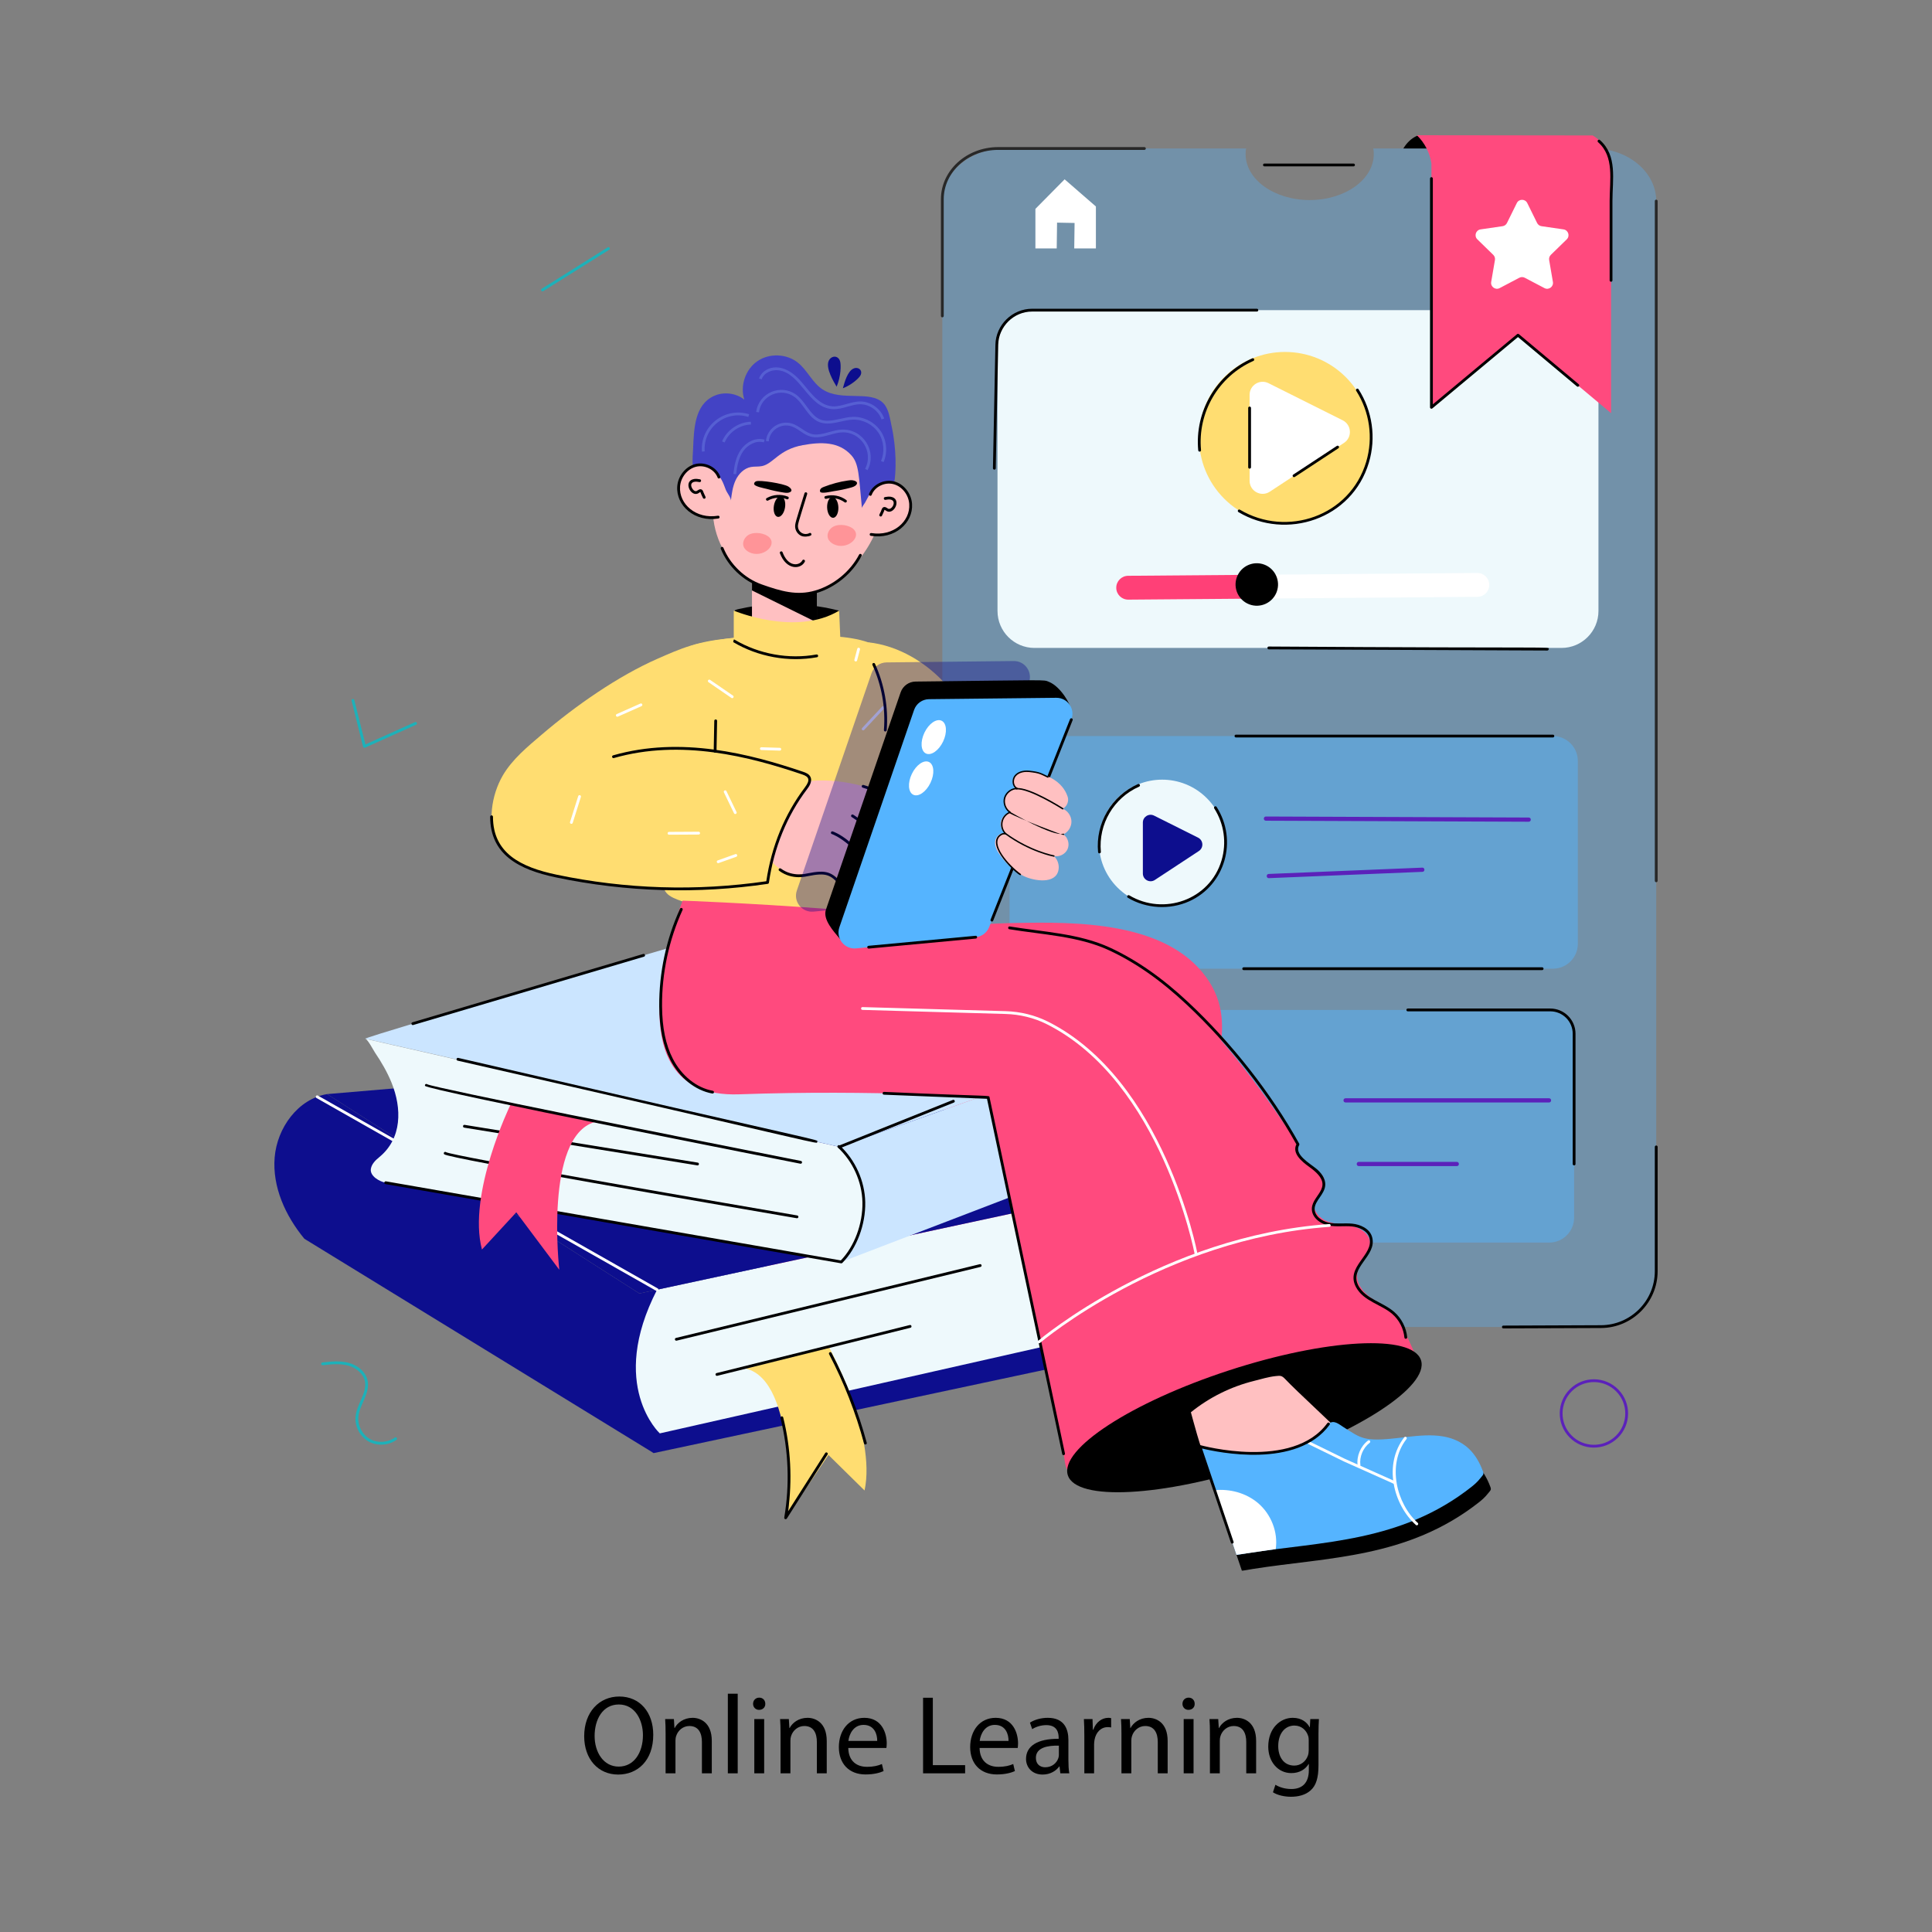 <?xml version="1.0" encoding="utf-8"?>
<!-- Generator: Adobe Illustrator 27.5.0, SVG Export Plug-In . SVG Version: 6.00 Build 0)  -->
<svg version="1.1" id="Layer_1" xmlns="http://www.w3.org/2000/svg" xmlns:xlink="http://www.w3.org/1999/xlink" x="0px" y="0px"
	 viewBox="0 0 5000 5000" style="enable-background:new 0 0 5000 5000;" xml:space="preserve">
<rect x="0" y="0" width="5000" height="5000" fill="#808080" stroke="none"/>
<g id="Online_Learning_1_">
	<g id="Online_Learning">
		<g>
			<g>
				<g>
					<path style="fill:#5B21BA;" d="M4061.615,3719.594c-34.045-35.057-33.229-90.972,1.828-125.018
						c35.023-34.042,90.97-33.238,125.018,1.821c34.042,35.053,33.234,90.971-1.824,125.018
						C4151.723,3755.326,4095.634,3754.616,4061.615,3719.594z M4068.495,3599.777c-32.164,31.248-32.937,82.584-1.672,114.758
						c31.169,32.097,82.649,32.855,114.761,1.679c32.166-31.25,32.933-82.584,1.669-114.758
						C4152.039,3569.305,4100.681,3568.533,4068.495,3599.777z"/>
				</g>
			</g>
			<g>
				<g>
					<path style="fill:#1DB1B9;" d="M953.497,3730.307c-22.118-12.655-35.803-39.204-33.274-64.563
						c3.245-32.478,30.183-61.21,24.066-91.12c-3.805-18.628-21.016-34.578-43.849-40.629c-21.246-5.64-44.625-3.047-65.255-0.751
						c-4.808,0.494-5.542-6.69-0.801-7.213c21.257-2.367,45.358-5.038,67.919,0.949c25.469,6.76,44.742,24.885,49.092,46.191
						c6.735,32.922-20.836,62.096-23.953,93.296c-2.253,22.603,9.941,46.269,29.66,57.549c19.712,11.287,46.29,9.8,64.635-3.599
						c3.867-2.837,8.163,3.032,4.28,5.853C1005.48,3741.272,975.641,3742.988,953.497,3730.307z"/>
				</g>
			</g>
			<g>
				<g>
					<path style="fill:#1DB1B9;" d="M939.666,1932.593l-29.767-119.059c-1.172-4.655,5.878-6.404,7.036-1.757l28.714,114.85
						l128.334-57.747c4.348-1.993,7.37,4.642,2.976,6.618l-132.288,59.526C942.622,1935.941,940.215,1934.807,939.666,1932.593z"/>
				</g>
			</g>
			<g>
				<g>
					<path style="fill:#1DB1B9;" d="M1402.08,747.256l170.589-107.034c4.019-2.55,7.944,3.572,3.855,6.15l-170.589,107.034
						C1401.877,755.951,1398.011,749.822,1402.08,747.256z"/>
				</g>
			</g>
			<g>
				<g>
					<path d="M3667.66,351.226c-15.679,7.038-27.132,18.681-35.912,33.168h95.323c-0.608-6.643-4.977-12.714-11.409-14.483
						c-2.374-0.653-4.856-0.767-7.294-1.113c-8.033-1.14-10.365-5.577-9.58-8.896"/>
				</g>
			</g>
			<g>
				<g>
					<path style="fill:#FFDD71;" d="M2246.863,1662.306c78.062,8.142,152.529,53.125,204.049,112.332
						c51.521,59.208,79.563,138.308,76.841,216.746c-2.085,60.085-21.309,118.088-40.349,175.115"/>
				</g>
			</g>
			<g style="opacity:0.69;">
				<g style="opacity:0.47;">
					<g>
						<path style="fill:#55B4FF;" d="M4286.301,520.379v2777.795c0,75.109-72.808,136.074-162.799,136.074H2601.239
							c-89.7,0-162.508-60.965-162.508-136.074V520.379c0-75.107,72.808-136.072,162.508-136.072h623.816
							c-1.164,4.633-1.456,9.509-1.456,14.387c0,65.842,74.263,119.003,165.71,119.003c91.737,0,166.002-53.161,166.002-119.003
							c0-4.878-0.292-9.753-1.458-14.387h569.648C4213.494,384.306,4286.301,445.271,4286.301,520.379z"/>
					</g>
				</g>
				<g>
					<g>
						<path d="M4286.302,2283.13c-2.005,0-3.628-1.623-3.628-3.628V520.377c0-4.803,7.255-4.798,7.255,0v1759.126
							C4289.929,2281.508,4288.307,2283.13,4286.302,2283.13z"/>
					</g>
				</g>
				<g>
					<g>
						<path d="M2435.102,817.63V515.601c0-74.398,66.452-134.923,148.135-134.923h378.479c4.803,0,4.798,7.256,0,7.256h-378.479
							c-77.679,0-140.879,57.273-140.879,127.668V817.63C2442.358,822.433,2435.102,822.428,2435.102,817.63z"/>
					</g>
				</g>
			</g>
			<g>
				<g>
					<polygon style="fill:#FFFFFF;" points="2679.63,642.866 2679.63,540.581 2755.232,464.09 2836.17,534.355 2836.17,642.866 
						2780.136,642.866 2781.026,577.048 2735.665,576.159 2734.775,642.866 					"/>
				</g>
			</g>
			<g>
				<g>
					<path style="fill:#0D0E8E;" d="M1654.777,3347.526l-808.2-516.007c-75.604,12.655-129.414,87.397-135.754,163.79
						s28.079,151.54,76.912,210.628l904.029,554.663L1654.777,3347.526z"/>
				</g>
			</g>
			<g>
				<g>
					<path style="fill:#0D0E8E;" d="M3029.519,3052.182l-1374.742,295.344c0,0-197.731,198.751,36.987,413.073l1373.349-292.623
						C3065.113,3467.977,2805.142,3289.148,3029.519,3052.182z"/>
				</g>
			</g>
			<g style="opacity:0.47;">
				<g>
					<path style="fill:#55B4FF;" d="M4018.873,2506.996H2677.282c-35.649,0-64.549-28.9-64.549-64.549v-472.995
						c0-35.649,28.9-64.549,64.549-64.549h1341.591c35.649,0,64.549,28.9,64.549,64.549v472.995
						C4083.422,2478.096,4054.523,2506.996,4018.873,2506.996z"/>
				</g>
			</g>
			<g style="opacity:0.47;">
				<g>
					<path style="fill:#55B4FF;" d="M4009.232,3215.784H2667.64c-35.649,0-64.549-28.899-64.549-64.549V2678.24
						c0-35.649,28.9-64.549,64.549-64.549h1341.591c35.649,0,64.549,28.9,64.549,64.549v472.995
						C4073.781,3186.884,4044.881,3215.784,4009.232,3215.784z"/>
				</g>
			</g>
			<g>
				<g>
					<path style="fill:#FF4A7E;" d="M2445.124,2766.838c0,0-513.354,482.137-513.362,482.144
						c8.136-7.642,229.122,148.32,245.266,158.771c31.186,20.188,64.221,48.945,99.116,61.755
						c107.926,39.619,213.194,55.98,326.217,32.776c105.426-21.645,226.965-81.714,292.232-169.9
						c39.488-53.355,68.578-120.294,98.859-179.239c31.88-62.057,61.649-125.221,88.38-189.672
						c30.346-73.167,57.375-148.74,72.205-226.739c14.519-76.359,14.912-142.608-32.72-208.061
						c-105.104-144.428-336.313-143.188-496.052-139.953c-139.02,2.816-280.632,20.478-415.464,55.32"/>
				</g>
			</g>
			<g>
				<g>
					<path style="fill:#EEF9FC;" d="M3000.214,3417.26l-1292.679,292.313c0,0-134.66-124.164-6.999-371.877l1328.983-285.514
						C3029.519,3052.182,2837.241,3206.379,3000.214,3417.26z"/>
				</g>
			</g>
			<g>
				<g>
					<polygon style="fill:#0D0E8E;" points="3029.519,3052.182 1997.584,2733.837 846.577,2831.519 1654.777,3347.526 					"/>
				</g>
			</g>
			<g>
				<g>
					<path style="fill:#CBE5FF;" d="M2172.502,2968.189l795.911-282.632l-1084.422-277.131c0,0-951.532,277.901-938.61,279.843
						C958.304,2690.211,2172.502,2968.189,2172.502,2968.189z"/>
				</g>
			</g>
			<g>
				<g>
					<path style="fill:#FFFFFF;" d="M1700.531,3341.324c-0.606,0-1.222-0.149-1.786-0.475l-879.676-499.206
						c-4.18-2.362-0.589-8.695,3.578-6.306l879.676,499.206c1.743,0.985,2.356,3.203,1.368,4.946
						C1703.022,3340.665,1701.796,3341.324,1700.531,3341.324z"/>
				</g>
			</g>
			<g>
				<g>
					<polygon style="fill:#CBE5FF;" points="2177.32,3265.866 3007.392,2947.481 2968.414,2685.556 2172.502,2968.189 					"/>
				</g>
			</g>
			<g>
				<g>
					<path style="fill:#EEF9FC;" d="M945.384,2688.269c6.33,1.444,21.487,30.507,25.065,35.789
						c16.634,24.556,31.686,50.378,42.867,77.905c26.96,66.373,27.554,144.293-31.931,192.85
						c-9.85,8.04-19.687,17.784-21.602,30.354c-2.853,18.724,22.678,32.951,38.422,35.688l1179.115,205.012
						c0,0,139.473-154.933-4.818-297.678C2172.502,2968.189,947.321,2688.711,945.384,2688.269z"/>
				</g>
			</g>
			<g>
				<g>
					<line style="fill:#FFFFFF;" x1="1201.934" y1="2914.737" x2="1805.207" y2="3012.404"/>
				</g>
				<g>
					<path d="M1804.625,3015.983l-603.272-97.667c-4.786-0.772-3.517-8.01,1.162-7.157l603.272,97.668
						C1810.524,3009.591,1809.353,3016.827,1804.625,3015.983z"/>
				</g>
			</g>
			<g>
				<g>
					<path style="fill:#FFFFFF;" d="M1152.169,2984.702c10.374,10.734,910.441,164.463,910.441,164.463"/>
				</g>
				<g>
					<path d="M2062.001,3152.742c-211.422-36.115-902.049-154.77-912.44-165.519c-3.127-3.246,1.319-8.13,4.839-5.385
						c20.205,10.196,602.925,111.506,908.819,163.747C2067.934,3146.396,2066.753,3153.561,2062.001,3152.742z"/>
				</g>
			</g>
			<g>
				<g>
					<path d="M2177.319,3269.498c-0.206,0-0.415-0.014-0.62-0.057L997.587,3064.427c-4.768-0.82-3.435-8.023,1.24-7.142
						l1177.242,204.688c35.144-36.172,57.042-95.088,55.905-150.724c-1.073-52.709-24.828-105.547-63.536-141.336
						c-3.52-3.257,1.388-8.593,4.925-5.328c40.129,37.1,64.751,91.878,65.867,146.522c1.19,58.194-22.104,119.951-59.342,157.321
						C2179.204,3269.122,2178.275,3269.498,2177.319,3269.498z"/>
				</g>
			</g>
			<g>
				<g>
					<path d="M1184.316,2744.911c-4.677-1.069-3.059-8.138,1.623-7.071c984.84,228.052,930.295,210.12,928.687,217.109
						C2113.039,2961.849,2167.907,2969.169,1184.316,2744.911z"/>
				</g>
			</g>
			<g>
				<g>
					<path d="M1068.347,2652.855c-1.566,0-3.011-1.02-3.479-2.6c-0.567-1.92,0.528-3.939,2.448-4.506l597.352-176.877
						c4.625-1.355,6.645,5.605,2.062,6.958l-597.352,176.877C1069.034,2652.805,1068.687,2652.855,1068.347,2652.855z"/>
				</g>
			</g>
			<g>
				<g>
					<line style="fill:#FFFFFF;" x1="1750.272" y1="3466.066" x2="2536.704" y2="3275.217"/>
				</g>
				<g>
					<path d="M1749.418,3462.537l786.43-190.85c4.794-1.029,6.279,5.943,1.708,7.057l-786.427,190.85
						C1746.305,3470.653,1744.872,3463.644,1749.418,3462.537z"/>
				</g>
			</g>
			<g>
				<g>
					<path style="fill:#FF4A7E;" d="M1321.019,2859.204c0,0-111.944,230.614-73.71,374.554l88.838-96.313l111.313,148.67
						c0,0-39.349-344.152,91.662-382.336L1321.019,2859.204z"/>
				</g>
			</g>
			<g>
				<g>
					<path style="fill:#FFDD71;" d="M2145.765,3486.827c0,0,122.948,224.94,91.707,370.559l-93.385-91.912l-104.005,153.87
						c0,0,22.688-345.651-110.014-377.465L2145.765,3486.827z"/>
				</g>
			</g>
			<g>
				<g>
					<path style="fill:#FFFFFF;" d="M1103.346,2808.903c2.925,8.324,968.701,199.183,968.701,199.183"/>
				</g>
				<g>
					<path d="M2071.34,3011.64c-9.452-1.86-967.534-190.471-971.417-201.535c-1.225-3.481,2.961-6.362,5.771-3.968
						c22.451,10.189,641.534,134.059,967.055,198.389C2077.49,3005.467,2076.006,3012.6,2071.34,3011.64z"/>
				</g>
			</g>
			<g>
				<g>
					<line style="fill:#FFFFFF;" x1="1855.41" y1="3557.021" x2="2355.339" y2="3432.7"/>
				</g>
				<g>
					<path d="M1854.536,3553.501l499.929-124.323c4.68-1.144,6.394,5.893,1.75,7.043l-499.929,124.323
						C1851.522,3561.692,1849.961,3554.635,1854.536,3553.501z"/>
				</g>
			</g>
			<g>
				<g>
					<path d="M2029.652,3927.413c14.401-84.843,11.043-173.851-9.714-257.39c-1.156-4.659,5.882-6.403,7.043-1.743
						c19.595,78.876,23.861,162.578,12.495,243.177l96.084-150.972c2.584-4.028,8.702-0.16,6.122,3.897l-105.391,165.59
						C2034.169,3933.292,2028.998,3931.307,2029.652,3927.413z"/>
				</g>
			</g>
			<g>
				<g>
					<path d="M2236.097,3735.664c-21.618-79.925-52.036-157.654-90.408-231.039c-2.233-4.262,4.206-7.597,6.427-3.359
						c38.62,73.846,69.229,152.07,90.982,232.499C2244.351,3738.389,2237.348,3740.3,2236.097,3735.664z"/>
				</g>
			</g>
			<g>
				<g>
					<path style="fill:#FFDD71;" d="M2387.549,2259.208c-8.922,62.789-28.968,75.886-83.429,80.647
						c-186.223,16.281-372.417,57.838-551.451-11.951c-13.531-5.275-28.192-12.396-33.27-26.002
						c-3.693-9.896-1.247-21.246,4.002-30.413c13.558-23.674,32.893-27.83,40.368-88.94c4.194-34.285,1.453-68.891,2.07-103.312
						c3.219-179.805-0.95-224.845-6.724-328.446c-2.095-37.577-21.991-69.763,51.867-85.611
						c91.114-19.551,184.925-26.095,277.942-21.565c61.237,2.982,125.264,1.261,181.844,28.374
						c60.639,29.058,71.338,68.705,88.449,131.971C2399.335,1952.297,2409.005,2108.209,2387.549,2259.208z"/>
				</g>
			</g>
			<g>
				<g>
					<path style="fill:#FF4A7E;" d="M1766.695,2330.881c0,0-206.013,513.771,145.797,501.207
						c351.81-12.565,644.79,8.045,644.79,8.045c27.406,129.429,168.153,794.128,195.252,922.111
						c6.603,31.184-1.679,58.055,62.046,66.708c41.391,5.62,81.274-13.344,119.188-27.626
						c83.704-31.532,649.327-244.61,737.703-277.902c-1.274,0.48-52.439-117.947-60.667-124.885
						c-19.338-16.305-43.496-25.794-63.99-40.619s-38.11-38.418-34.218-63.412c4.548-29.2,36.864-51.302,33.053-80.607
						c-2.801-21.537-24.65-35.561-45.761-40.659s-43.551-4.444-63.934-11.94c-20.383-7.497-39.066-27.513-34.387-48.721
						c4.272-19.366,26.236-32.499,26.499-52.33c0.417-31.5-41.964-37.635-58.69-56.72c-12.684-14.472-7.867-23.034-12.6-39.655
						c-5.808-20.393-21.235-38.146-33.071-55.521c-51.132-75.061-105.309-148.252-164.601-217.099
						c-91.948-106.766-209.873-230.04-354.301-258.676C2402.44,2352.801,1766.695,2330.881,1766.695,2330.881z"/>
				</g>
			</g>
			<g>
				<g>
					<path style="fill:#FFFFFF;" d="M2231.205,1884.114l51.859-55.565c3.287-3.5,8.578,1.445,5.307,4.946l-51.859,55.565
						C2233.228,1892.571,2227.933,1887.615,2231.205,1884.114z"/>
				</g>
			</g>
			<g>
				<g>
					<path style="fill:#FFFFFF;" d="M2018.149,1942.605c-17.967-0.56-49.641-1.547-47.757-1.488c-4.6-0.147-4.798-7.127,0.227-7.256
						l47.64,1.488C2022.979,1935.5,2022.871,1942.605,2018.149,1942.605z"/>
				</g>
			</g>
			<g>
				<g>
					<path style="fill:#FFFFFF;" d="M2211.159,1707.294l7.443-28.286c1.233-4.66,8.234-2.782,7.015,1.842l-7.443,28.286
						C2216.949,1713.792,2209.938,1711.925,2211.159,1707.294z"/>
				</g>
			</g>
			<g>
				<g>
					<path style="fill:#FFFFFF;" d="M2343.514,2089.347l-52.972-5.477c-4.82-0.497-3.967-7.775,0.744-7.213l52.972,5.477
						c1.995,0.205,3.444,1.984,3.238,3.982C2347.285,2088.142,2345.447,2089.568,2343.514,2089.347z"/>
				</g>
			</g>
			<g>
				<g>
					<path d="M2171.592,1580.274c0.199,9.347-19.21,18.69-26.323,21.937c-43.453,20.629-138.675,26.75-224.644-10.135
						c-4.415-1.877-21.625-6.545-19.809-11.08c1.424-3.658,14.125-5.38,17.072-5.99c20.124-4.829,47.23-8.214,48.976-8.214
						c59.915-7.19,113.504-4.215,170.389,5.85C2148.733,1574.881,2160.112,1577.628,2171.592,1580.274z"/>
				</g>
			</g>
			<g>
				<g>
					<path style="fill:#FFC0C1;" d="M2114.087,1524.127c0.003-3.278-0.029,48.013-0.071,105.695l-167.937-7.545
						c0.007-12.849-0.027,46.539,0.073-125.642C2176.699,1534.377,2096.636,1521.27,2114.087,1524.127z"/>
				</g>
			</g>
			<g>
				<g>
					<polygon points="2114.087,1532.686 2114.016,1610.889 1946.152,1528.044 1946.152,1496.635 2001.501,1505.702 					"/>
				</g>
			</g>
			<g>
				<g>
					<g>
						<path style="fill:#FFDD71;" d="M1898.955,1658.751l0.027-78.51c0,0,160.303,67.821,272.72,0.093l4.044,94.93
							C2175.746,1675.264,2028.286,1755.139,1898.955,1658.751z"/>
					</g>
				</g>
				<g>
					<g>
						<path d="M1897.492,1661.741c-4.134-2.462-0.407-8.695,3.706-6.235c62.775,37.334,139.986,51.314,211.851,38.297
							c4.864-0.732,5.909,6.313,1.29,7.142C2041.074,1714.195,1961.991,1700.104,1897.492,1661.741z"/>
					</g>
				</g>
			</g>
			<g>
				<g>
					
						<ellipse transform="matrix(0.951 -0.31 0.31 0.951 -978.06 1176.859)" cx="3218.671" cy="3669.812" rx="480.503" ry="128.83"/>
				</g>
			</g>
			<g>
				<g>
					<path d="M3827.922,3887.604c8.166-6.431,15.449-13.152,21.881-21.209c9.659-12.1,11.273-9.595,3.855-26.98
						c-9.21-21.585-21.781-41.417-40.491-56.118c-49.041-38.535-114.09-28.872-175.312-21.632
						c-91.324,10.8-98.083,1.261-144.221-27.604c-12.445-7.786-25.577-20.197-39.417-8.33
						c-16.857,14.454-19.755,32.498-64.049,53.604c-66.114,31.502-155.838,26.52-228.333,13.841
						c-5.103-0.893-41.715-4.687-43.099-8.762c0.248,0.73,96.202,283.29,95.171,280.369c0.292,0.826,26.205-3.985,28.722-4.382
						C3437.855,4029.614,3643.355,4032.946,3827.922,3887.604z"/>
				</g>
			</g>
			<g>
				<g>
					<path style="fill:#FFC0C1;" d="M3117.172,3764.242c116.848,31.382,277.629,43.616,327.191-81.389
						c-88.572-84.111-98.945-93.642-118.648-114.198c-8.555-8.925-11.991-8.689-24.536-7.33
						c-18.949,2.053-37.196,7.822-55.622,12.401c-59.536,14.793-115.868,42.587-163.544,81.23
						C3083.887,3661.476,3111.329,3766.183,3117.172,3764.242z"/>
				</g>
			</g>
			<g>
				<g>
					<path style="fill:#55B4FF;" d="M3808.976,3847.365c8.095-6.422,15.314-13.135,21.687-21.185
						c9.571-12.089,11.175-9.583,3.798-26.973c-9.158-21.591-21.65-41.433-40.226-56.151
						c-48.689-38.577-113.214-28.98-173.948-21.801c-90.773,10.73-97.464,1.066-143.109-27.742
						c-12.354-7.797-25.395-20.22-39.114-8.367c-16.701,14.429-19.567,32.475-63.491,53.535
						c-65.689,31.495-154.867,26.314-226.516,13.616c-5.064-0.897-41.39-4.728-42.767-8.803
						c0.247,0.731,95.719,283.351,94.694,280.428c0.29,0.826,25.994-3.959,28.491-4.354
						C3420.177,3989.284,3626.407,3992.192,3808.976,3847.365z"/>
				</g>
			</g>
			<g>
				<g>
					<path style="fill:#FFFFFF;" d="M3199.985,4023.919l101.555-14.892c6.547-43.882-12.073-90.755-46.262-119.507
						c-30.615-25.678-71.97-36.84-111.787-32.973L3199.985,4023.919z"/>
				</g>
			</g>
			<g>
				<g>
					<path style="fill:#FFFFFF;" d="M3664.249,3946.552c-58.548-52.83-84.584-156.548-30.021-226.745
						c2.942-3.803,8.67,0.669,5.729,4.45c-51.317,66.023-25.823,167.304,29.154,216.91
						C3672.663,3944.364,3667.836,3949.772,3664.249,3946.552z"/>
				</g>
			</g>
			<g>
				<g>
					<path style="fill:#FFFFFF;" d="M3609.212,3840.906c-5.295-2.2-6.063-2.158-7-3.125l-123.856-55.36l-92.651-45.298
						c-4.293-2.096-1.155-8.609,3.188-6.519l92.538,45.249l130.601,58.371C3616.294,3836.12,3613.633,3842.617,3609.212,3840.906z"
						/>
				</g>
			</g>
			<g>
				<g>
					<path style="fill:#FFFFFF;" d="M3513.458,3792.76c-3.096-24.297,7.443-49.635,26.854-64.571
						c3.812-2.916,8.223,2.824,4.421,5.753c-17.402,13.392-26.854,36.115-24.077,57.896
						C3521.259,3796.608,3514.066,3797.518,3513.458,3792.76z"/>
				</g>
			</g>
			<g>
				<g>
					<path d="M3634.582,3461.523c-2.204-23.234-13.541-45.369-31.102-60.745c-28.531-24.956-74.123-32.908-93.948-69.268
						c-29.052-53.254,47.001-83.216,34.478-128.107c-5.279-18.911-27.495-27.634-44.922-29.348
						c-20.198-2.003-41.053,1.594-61.634-2.622c-21.246-4.365-43.332-21.25-42.414-43.945c1.519-37.853,65.04-56.115-6.129-107.091
						c-20.923-14.999-45.399-35.827-33.876-58.853c-71.993-129.042-172.813-257.475-284.071-361.824
						c-67.171-62.998-133.056-109.011-201.414-140.67c-78.581-36.398-171.997-40.117-257.404-54.19
						c-4.836-0.797-3.434-8.072,1.176-7.156c85.431,14.067,179.498,17.81,259.275,54.757
						c69.077,31.991,135.586,78.43,203.334,141.973c112.285,105.313,213.998,235.049,286.409,365.318
						c0.62,1.119,0.609,2.473-0.032,3.578c-14.154,24.491,27.687,47.421,44.869,61.765c9.115,7.617,24.158,23.333,22.479,42.988
						c-1.987,23.276-26.533,38.997-27.368,59.703c-0.755,18.692,18.309,32.778,36.625,36.533c19.308,3.97,40.377,0.506,60.89,2.508
						c19.701,1.949,44.933,12.187,51.193,34.62c13.85,49.633-61.452,78.266-35.095,126.591
						c18.264,33.484,63.542,42.084,92.353,67.284c18.947,16.58,31.173,40.458,33.547,65.52
						C3642.263,3465.636,3635.03,3466.269,3634.582,3461.523z"/>
				</g>
			</g>
			<g>
				<g>
					<path d="M2748.986,3762.993l-194.669-919.345l-266.651-10.6c-4.99-0.212-4.302-7.713,0.29-7.256
						c282.178,12.391,271.748,8.264,272.876,13.59l195.253,922.108C2757.084,3766.22,2749.983,3767.708,2748.986,3762.993z"/>
				</g>
			</g>
			<g>
				<g>
					<path d="M1843.507,2830.072c-44.338-7.985-85.055-40.621-108.93-87.308c-18.755-36.682-28.073-82.094-28.477-138.813
						c-0.623-86.352,17.983-173.525,53.808-252.083c1.99-4.368,8.594-1.367,6.604,3.004
						c-35.389,77.615-53.769,163.719-53.156,249.022c0.397,55.572,9.452,99.914,27.683,135.568
						c22.847,44.682,61.634,75.886,103.75,83.468c1.973,0.354,3.284,2.239,2.93,4.216
						C1847.384,2829.01,1845.616,2830.418,1843.507,2830.072z"/>
				</g>
			</g>
			<g>
				<g>
					<path style="fill:#FFFFFF;" d="M2686.781,3469.941c3.174-2.714,322.167-271.639,753.153-302.107
						c4.725-0.389,5.345,6.898,0.51,7.241c-428.623,30.298-745.791,297.679-748.944,300.378
						C2687.878,3478.569,2683.123,3473.079,2686.781,3469.941z"/>
				</g>
			</g>
			<g>
				<g>
					<path style="fill:#FFFFFF;" d="M3091.856,3245.818c-0.829-4.457-86.323-446.929-383.386-595.535
						c-32.073-16.042-68.812-25.083-106.248-26.146l-370.203-10.522c-4.938-0.14-4.445-7.609,0.206-7.256l370.203,10.522
						c38.485,1.098,76.276,10.402,109.288,26.911c300.311,150.235,386.44,596.208,387.276,600.693
						C3099.863,3249.19,3092.75,3250.596,3091.856,3245.818z"/>
				</g>
			</g>
			<g>
				<g>
					<g>
						<path style="fill:#FFC0C1;" d="M2229.135,2033.511c97.322,25.936,172.324,117.286,177.979,149.781
							c1.86,10.688-0.97,22.799-9.513,29.485c-8.544,6.686-23.078,5.406-28.349-4.076c8.671,25.944-16.285,50.877-42.22,42.188
							c-1.901,13.686-12.623,25.727-25.998,29.197s-28.598-1.841-36.913-12.877c2.324,22.307-14.118,45.025-36.034,49.79
							c-39.761,8.645-40.086-27.855-63.052-47.591c-21.429-18.414-54.871-5.763-76.884-3.609
							c-32.171,3.149-66.488-8.939-87.974-33.176c-21.605-24.371-43.312-47.534-43.641-82.425
							c-0.26-27.579,10.196-53.319,26.811-75.002C2035.746,2006.819,2153.677,2013.401,2229.135,2033.511z"/>
					</g>
				</g>
				<g>
					<g>
						<path style="fill:#FFC0C1;" d="M2248.112,2038.53c20.129-3.675,40.258-7.35,60.386-11.025
							c13.548-2.474,29.333-4.349,39.441,5.005c7.79,7.21,9.387,19.683,5.128,29.406c-6.247,14.26-27.693,24.947-40.96,23.313"/>
					</g>
				</g>
				<g>
					<g>
						<path d="M2260.936,2268.945c-48.905-89.88-107.477-110.166-108.062-110.365c-4.597-1.527-2.215-8.437,2.267-6.887
							c2.501,0.815,61.765,21.15,112.164,113.78C2269.605,2269.699,2263.225,2273.153,2260.936,2268.945z"/>
					</g>
				</g>
				<g>
					<g>
						<path d="M2323.664,2252.237c-34.485-86.38-118.52-137.141-119.363-137.644c-4.124-2.444-0.426-8.701,3.706-6.235
							c0.868,0.51,86.979,52.476,122.396,141.187C2332.188,2254.016,2325.442,2256.683,2323.664,2252.237z"/>
					</g>
				</g>
				<g>
					<g>
						<path d="M2365.908,2210.106c-40.487-96.576-127.271-125.903-128.142-126.187c-4.518-1.478-2.373-8.355,2.253-6.901
							c0.903,0.298,90.826,30.681,132.578,130.282C2374.458,2211.736,2367.755,2214.521,2365.908,2210.106z"/>
					</g>
				</g>
				<g>
					<g>
						<path d="M2333.818,2094.591c-28.835-25.954-63.781-45.362-101.068-56.125c-4.672-1.359-2.512-8.355,2.012-6.972
							c38.333,11.068,74.267,31.021,103.91,57.698C2342.237,2092.417,2337.384,2097.793,2333.818,2094.591z"/>
					</g>
				</g>
			</g>
			<g>
				<g>
					<path style="fill:#FFDD71;" d="M1900.113,1651.41c-92.965,5.776-142.496,28.941-197.479,53.003
						c-103.595,45.336-213.854,122.661-299.578,195.9c-37.022,31.63-77.02,64.107-101.93,106.778
						c-28.971,49.629-41.816,125.256-11.829,176.293c30.932,52.645,93.789,71.93,150.085,83.75
						c179.454,37.679,365.578,43.366,546.998,16.711c12.438-87.563,45.687-172.69,99.078-243.199
						c6.443-8.508,13.467-19.589,8.422-28.994c-3.239-6.038-10.321-8.719-16.811-10.916c-58.326-19.75-116.901-39.99-177.754-50.493
						c-8.339-1.439-26.698-0.232-33.591-5.713c-8.86-7.046-9.31-27.603-10.852-38.033c-4.544-30.749-4.116-62.237,1.381-92.834"/>
				</g>
			</g>
			<g>
				<g>
					<path d="M1438.638,2270.681c-96.093-20.175-169.988-59.019-170.103-156.874c-0.004-2.005,1.619-3.635,3.624-3.635h0.004
						c2.002,0,3.624,1.623,3.628,3.621c0.103,94.161,71.771,130.354,164.336,149.789c179.201,37.624,361.888,43.378,543.052,17.069
						c13.225-90.057,47.562-173.752,99.389-242.192c15.918-21.032,10.47-28.484-6.66-34.287
						c-135.55-45.9-313.43-92.212-487.232-42.343c-1.924,0.567-3.932-0.56-4.485-2.487c-0.553-1.927,0.56-3.932,2.487-4.485
						c175.725-50.414,355.001-3.798,491.554,42.443c7.458,2.522,15.057,5.576,18.844,12.641c6.71,12.506-4.106,26.798-8.726,32.898
						c-51.597,68.142-85.615,151.659-98.376,241.519c-0.227,1.594-1.474,2.848-3.065,3.082
						C1806.538,2313.925,1622.099,2309.199,1438.638,2270.681z"/>
				</g>
			</g>
			<g>
				<g>
					<path d="M1850.678,1947.884c-0.021,0-0.046,0-0.071,0c-2.002-0.042-3.596-1.693-3.557-3.699l1.513-78.706
						c0.095-4.828,7.349-4.685,7.256,0.142l-1.513,78.706C1854.267,1946.304,1852.651,1947.884,1850.678,1947.884z"/>
				</g>
			</g>
			<g>
				<g>
					<path style="fill:#FFFFFF;" d="M1892.858,1806.229l-59.271-40.749c-3.967-2.724,0.17-8.68,4.11-5.98l59.271,40.749
						C1900.92,1802.963,1896.81,1808.953,1892.858,1806.229z"/>
				</g>
			</g>
			<g>
				<g>
					<path style="fill:#FFFFFF;" d="M1596.154,1847.992l61.156-27.173c4.355-1.975,7.35,4.674,2.948,6.632l-61.156,27.173
						C1594.711,1856.575,1591.772,1849.941,1596.154,1847.992z"/>
				</g>
			</g>
			<g>
				<g>
					<path style="fill:#FFFFFF;" d="M1475.264,2127.39l21.154-67.037c1.441-4.561,8.366-2.401,6.923,2.182l-21.154,67.037
						C1480.737,2134.149,1473.823,2131.964,1475.264,2127.39z"/>
				</g>
			</g>
			<g>
				<g>
					<path style="fill:#FFFFFF;" d="M1731.442,2160.203c-4.788,0-4.807-7.222-0.021-7.256c22.32-0.122,77.716-0.418,76.655-0.418
						c4.788,0,4.807,7.222,0.021,7.256l-76.634,0.418C1731.456,2160.203,1731.449,2160.203,1731.442,2160.203z"/>
				</g>
			</g>
			<g>
				<g>
					<path style="fill:#FFFFFF;" d="M1899.579,2104.652l-26.064-54.006c-2.087-4.327,4.45-7.48,6.533-3.16l26.064,54.02
						C1908.2,2105.818,1901.662,2108.984,1899.579,2104.652z"/>
				</g>
			</g>
			<g>
				<g>
					<path style="fill:#FFFFFF;" d="M1857.427,2226.758l45.645-16.268c4.473-1.648,6.986,5.209,2.437,6.83l-45.645,16.269
						C1855.398,2235.233,1852.873,2228.384,1857.427,2226.758z"/>
				</g>
			</g>
			<g>
				<g>
					<path d="M2222.408,2320.932c-21.227,0-34.869-14.592-48.274-29.526c-24.841-27.679-35.355-33.632-83.372-23.956
						c-1.677,0.007-39.349,11.789-74.154-13.774c-3.879-2.858,0.449-8.692,4.294-5.853c31.834,23.381,67.085,12.528,68.425,12.52
						c50.247-10.139,63.471-3.579,90.206,26.217c9.913,11.046,19.28,21.476,32.239,25.522c26.433,8.254,52.371-14.931,46.984-42.18
						c-0.672-3.415,3.403-5.715,5.977-3.408c8.301,7.419,19.765,9.644,35.021,6.831c10.203-1.878,18.816-10.274,20.948-20.421
						l0.003-0.007c0.53-2.538,3.463-3.711,5.601-2.246c4.259-0.17,18.869-3.77,21.267-4.804
						c7.684-4.025,14.136-10.437,18.065-18.004c2.059-3.939,1.848-19.772,13.491-15.978c6.516,2.172,17.35-1.803,21.809-11.67
						c3.745-8.283,3.065-18.996-1.867-29.384c-5.783-12.171-15.076-21.322-38.361-47.183c-3.202-3.575,2.171-8.431,5.392-4.861
						c21.876,24.3,33.158,35.536,39.523,48.926c14.624,30.807-5.633,57.536-29.466,50.846c-2,3.076-2.163,8.969-4.085,12.648
						c-4.605,8.871-12.148,16.382-21.242,21.143c-0.167,0.085-15.493,5.173-23.935,5.428c-3.766,11.415-13.955,20.52-25.831,22.709
						c-13.941,2.558-25.278,1.36-34.397-3.727C2266.644,2300.891,2247.698,2320.932,2222.408,2320.932z"/>
				</g>
			</g>
			<g>
				<g>
					<path d="M2287.577,1889.208c4.45-57.549-5.81-115.743-29.674-168.289c-1.988-4.384,4.631-7.356,6.604-3.004
						c24.371,53.666,34.851,113.086,30.305,171.846C2294.433,1894.607,2287.206,1893.953,2287.577,1889.208z"/>
				</g>
			</g>
			<g>
				<g>
					<path style="fill:#EEF9FC;" d="M4041.058,1676.859H2677.28c-52.879,0-95.746-42.867-95.746-95.746V898.409
						c0-52.879,42.867-95.747,95.746-95.747h1363.778c52.879,0,95.747,42.867,95.747,95.747v682.703
						C4136.805,1633.992,4093.937,1676.859,4041.058,1676.859z"/>
				</g>
			</g>
			<g style="opacity:0.38;">
				<g>
					<g>
						<path style="fill:#0A0989;" d="M2062.242,2304.616l193.325-562.365c5.692-16.556,21.185-27.74,38.691-27.93l329.322-3.563
							c29.412-0.318,49.76,29.285,38.924,56.631l-212.748,536.909c-5.736,14.477-19.114,24.509-34.618,25.961l-309.899,29.019
							C2075.309,2362.081,2052.469,2333.045,2062.242,2304.616z"/>
					</g>
				</g>
			</g>
			<g>
				<g>
					<path d="M2490.408,2379.816c-49.638,4.648-195.478,18.305-262.594,24.59c-13.238,1.24-39.205-0.208-42.292,17.48
						c-0.736,4.215-0.336,9.922-4.399,11.263c-3.126,1.032-6.117-1.74-8.213-4.278c-15.326-18.562-44.172-49.175-35.398-74.697
						l193.325-562.365c5.692-16.556,21.185-27.74,38.691-27.93c349.67-3.783,329.851-5.303,344.802,0.61
						c31.127,12.311,56.77,59.989,55.502,67.275c-0.592,3.403-4.587,5.231-8.03,4.95c-3.443-0.281-6.568-2.019-9.83-3.155
						c-24.839-8.651-32.892,30.565-39.129,46.304c-24.059,60.717-159.978,403.735-187.633,473.528
						C2518.969,2369.14,2505.201,2378.431,2490.408,2379.816z"/>
				</g>
			</g>
			<g>
				<g>
					<path style="fill:#55B4FF;" d="M2172.296,2399.753l193.325-562.365c5.692-16.556,21.185-27.74,38.691-27.93l329.322-3.563
						c29.412-0.318,49.76,29.285,38.925,56.631l-212.748,536.909c-5.736,14.477-19.114,24.509-34.618,25.961l-309.899,29.02
						C2185.363,2457.218,2162.523,2428.183,2172.296,2399.753z"/>
				</g>
			</g>
			<g>
				<g>
					
						<ellipse transform="matrix(0.432 -0.902 0.902 0.432 -349.734 3262.949)" style="fill:#FFFFFF;" cx="2416.979" cy="1909.277" rx="46.968" ry="26.729"/>
				</g>
			</g>
			<g>
				<g>
					
						<ellipse transform="matrix(0.432 -0.902 0.902 0.432 -464.602 3294.106)" style="fill:#FFFFFF;" cx="2384.291" cy="2016.098" rx="46.968" ry="26.729"/>
				</g>
			</g>
			<g>
				<g>
					<path d="M2171.151,2964.825l294.844-118.216c4.471-1.785,7.145,4.953,2.7,6.731l-294.844,118.216
						C2169.331,2973.365,2166.753,2966.585,2171.151,2964.825z"/>
				</g>
			</g>
			<g>
				<g>
					<path d="M3502.907,430.553h-230.55c-4.803,0-4.798-7.256,0-7.256h230.55C3507.711,423.297,3507.706,430.553,3502.907,430.553z"
						/>
				</g>
			</g>
			<g>
				<g>
					<path style="fill:#FF4A7E;" d="M3666.92,350c20.02,19.418,33.449,45.512,37.615,73.089v631.091l223.991-186.61l240.895,201.68
						V426.863c1.781-32.17-20.004-59.656-47.589-76.304L3666.92,350z"/>
				</g>
			</g>
			<g>
				<g>
					<path style="fill:#FFFFFF;" d="M3952.592,525.521l25.463,51.594c2.2,4.458,6.453,7.548,11.373,8.263l56.938,8.273
						c12.389,1.8,17.336,17.026,8.371,25.765l-41.2,40.161c-3.56,3.47-5.185,8.47-4.344,13.37l9.726,56.708
						c2.116,12.339-10.835,21.749-21.917,15.923l-50.927-26.774c-4.4-2.314-9.657-2.314-14.058,0l-50.927,26.774
						c-11.082,5.826-24.033-3.584-21.917-15.923l9.726-56.708c0.841-4.9-0.784-9.9-4.344-13.37l-41.2-40.161
						c-8.965-8.739-4.018-23.964,8.371-25.765l56.938-8.273c4.92-0.715,9.173-3.805,11.373-8.263l25.463-51.594
						C3931.042,514.295,3947.051,514.295,3952.592,525.521z"/>
				</g>
			</g>
			<g>
				<g>
					<path d="M3700.906,1054.182v-592.07c0-2.005,1.623-3.628,3.628-3.628c2.005,0,3.628,1.623,3.628,3.628v584.325l218.044-181.653
						c1.339-1.127,3.302-1.127,4.648,0l154.894,129.68c3.693,3.097-0.997,8.644-4.655,5.569L3928.52,872.295l-221.665,184.671
						C3704.541,1058.922,3700.906,1057.285,3700.906,1054.182z"/>
				</g>
			</g>
			<g>
				<g>
					<path d="M4165.723,725.546V519.689c0-53.296,12.783-114.181-29.919-151.723c-3.605-3.172,1.181-8.613,4.79-5.456
						c45.687,40.172,32.384,102.626,32.384,157.179v205.857C4172.979,730.349,4165.723,730.344,4165.723,725.546z"/>
				</g>
			</g>
			<g>
				<g>
					<circle style="fill:#FFDD71;" cx="3326.132" cy="1145.032" r="194.84"/>
				</g>
			</g>
			<g>
				<g>
					<path d="M3128.634,1173.524c-8.27-88.638,41.194-172.971,122.676-208.968c4.43-1.931,7.301,4.706,2.933,6.632
						c-78.566,34.707-126.381,116.064-118.382,201.655C3136.303,1177.637,3129.082,1178.27,3128.634,1173.524z"/>
				</g>
			</g>
			<g>
				<g>
					<path d="M3220.098,1313.818c-4.114-2.46-0.412-8.702,3.72-6.235c105.567,63.043,248.795,15.09,285.534-108.367
						c16.134-54.205,7.875-112.724-22.656-160.538c-2.584-4.063,3.543-7.942,6.115-3.911
						c31.665,49.599,40.232,110.294,23.496,166.525C3478.394,1328.664,3329.963,1379.391,3220.098,1313.818z"/>
				</g>
			</g>
			<g>
				<g>
					<g>
						
							<ellipse transform="matrix(0.707 -0.707 0.707 0.707 172.972 2683.714)" style="fill:#FFDD71;" cx="3326.015" cy="1133.061" rx="222.488" ry="222.488"/>
					</g>
				</g>
				<g>
					<g>
						<g>
							<path d="M3101.004,1165.553c-9.424-100.983,46.941-197.106,139.781-238.103c4.415-1.929,7.31,4.702,2.933,6.632
								c-89.935,39.727-144.639,132.857-135.487,230.791C3108.673,1169.666,3101.451,1170.298,3101.004,1165.553z"/>
						</g>
					</g>
					<g>
						<g>
							<path d="M3205.197,1325.353c-4.104-2.454-0.428-8.695,3.72-6.235c120.903,72.182,284.773,17.239,326.814-124.04
								c18.462-62.041,9.006-129.007-25.937-183.736c-2.59-4.072,3.547-7.931,6.115-3.911
								c36.08,56.507,45.837,125.655,26.776,189.716C3498.88,1344.344,3328.555,1398.976,3205.197,1325.353z"/>
						</g>
					</g>
					<g>
						<g>
							<path style="fill:#FFFFFF;" d="M3233.951,1021.859v222.392c0,26.882,29.877,42.992,52.337,28.22l192.025-126.299
								c21.741-14.3,19.826-46.78-3.445-58.425l-192.025-96.093C3260.384,980.415,3233.951,996.746,3233.951,1021.859z"/>
						</g>
					</g>
					<g>
						<g>
							<path d="M3230.322,1209.256V1055.84c0-4.803,7.256-4.798,7.256,0v153.417
								C3237.578,1214.06,3230.322,1214.055,3230.322,1209.256z"/>
						</g>
					</g>
					<g>
						<g>
							<path d="M3346.961,1228.217l112.777-74.172c4.037-2.618,7.982,3.426,3.989,6.065l-112.777,74.172
								C3346.935,1236.914,3342.957,1230.865,3346.961,1228.217z"/>
						</g>
					</g>
				</g>
			</g>
			<g>
				<g>
					<path d="M2569.717,1211.687l6.395-319.523c1.027-51.349,43.651-93.126,95.01-93.126h581.654c4.803,0,4.798,7.256,0,7.256
						h-581.654c-47.438,0-86.805,38.588-87.755,86.012l-6.395,319.523C2576.878,1216.667,2569.623,1216.505,2569.717,1211.687z"/>
				</g>
			</g>
			<g>
				<g>
					<path d="M4004.367,1683.557c-90.386-0.385-631.09-2.687-720.705-3.068c-4.79-0.017-4.779-7.256,0.014-7.256
						c0.004,0,0.011,0,0.014,0c762.521,4.953,724.329-0.457,724.304,6.71C4007.988,1681.942,4006.365,1683.557,4004.367,1683.557z"
						/>
				</g>
			</g>
			<g>
				<g>
					<path style="fill:#FFFFFF;" d="M3854.196,1513.533c0.135,16.764-13.274,30.941-30.656,31.08l-903.552,7.268
						c-17.048,0.137-31.015-13.536-31.152-30.583c-0.139-17.276,13.882-31.02,30.656-31.155l903.552-7.268
						C3840.092,1482.739,3854.059,1496.484,3854.196,1513.533z"/>
				</g>
			</g>
			<g>
				<g>
					<path style="fill:#FF4077;" d="M3247.179,1487.508l0.497,61.738l-327.688,2.636c-17.048,0.137-31.015-13.536-31.152-30.583
						c-0.139-17.276,13.882-31.02,30.656-31.155L3247.179,1487.508z"/>
				</g>
			</g>
			<g>
				<g>
					
						<ellipse transform="matrix(0.351 -0.936 0.936 0.351 695.817 4027.169)" cx="3253.297" cy="1511.589" rx="54.993" ry="54.993"/>
				</g>
			</g>
			<g>
				<g>
					<g>
						
							<ellipse transform="matrix(0.707 -0.707 0.707 0.707 -661.274 2765.96)" style="fill:#EEF9FC;" cx="3008.172" cy="2181.208" rx="163.565" ry="163.565"/>
					</g>
				</g>
				<g>
					<g>
						<path d="M2841.796,2205.182c-6.969-74.661,34.702-145.694,103.329-176.013c4.4-1.943,7.319,4.698,2.933,6.632
							c-65.731,29.041-105.73,97.105-99.035,168.7C2849.465,2209.295,2842.244,2209.928,2841.796,2205.182z"/>
					</g>
				</g>
				<g>
					<g>
						<path d="M2918.859,2323.398c-4.104-2.454-0.428-8.695,3.72-6.235c88.647,52.936,208.216,12.29,238.844-90.639
							c13.495-45.34,6.586-94.288-18.95-134.285c-2.588-4.069,3.55-7.944,6.115-3.911c55.253,86.552,22.189,202.198-70.742,244.154
							C3027.126,2355.371,2966.24,2351.674,2918.859,2323.398z"/>
					</g>
				</g>
				<g>
					<g>
						<path style="fill:#0D0E8E;" d="M2957.715,2128.712v131.901c0,15.944,17.72,25.499,31.041,16.737l113.891-74.908
							c12.895-8.481,11.759-27.745-2.043-34.652l-113.891-56.993C2973.393,2104.131,2957.715,2113.817,2957.715,2128.712z"/>
					</g>
				</g>
			</g>
			<g>
				<g>
					<path style="fill:#FFC0C1;" d="M1844.766,1318.921c0.09,70.245,36.468,139.471,94.269,179.389
						c57.587,39.77,147.522,55.652,208.644,16.922c62.385-39.531,109.837-100.314,130.06-171.706
						c18.507-65.335,13.652-129.321-31.031-180.453c-85.251-97.555-259.85-99.166-351.426-3.792
						C1851.979,1204.379,1844.686,1256.4,1844.766,1318.921z"/>
				</g>
			</g>
			<g>
				<g>
					<path d="M1969.333,1519.462c-46.467-16.431-85.321-53.475-103.935-99.106c-1.811-4.418,4.89-7.206,6.717-2.735
						c17.845,43.739,55.09,79.252,99.634,94.996c49.238,17.395,90.685,29.589,138.158,15.652
						c47.838-14.051,90.26-48.784,113.479-92.899c2.232-4.26,8.656-0.864,6.419,3.373c-24.112,45.822-68.17,81.895-117.851,96.484
						C2061.886,1549.939,2018.885,1536.972,1969.333,1519.462z"/>
				</g>
			</g>
			<g>
				<g>
					<path style="fill:#4343C5;" d="M1943.22,1208.633c-17.732,3.375-31.767,17.785-39.431,34.127s-9.99,34.598-12.219,52.511
						c0-7.754-10.248-20.075-13.216-27.7c-3.394-8.722-6.254-17.395-10.841-25.623c-8.833-15.843-21.785-29.643-39.333-35.54
						c-6.361-2.137-12.168-2.136-18.707-2.671c-6.316-0.517-10.552-1.615-16.212,2.823c-1.973-14.974-0.165-30.408,0.475-45.453
						c2.211-52.016,4.008-112.57,52.962-135.884c25.396-12.095,57.528-8.464,79.585,8.994c-11.571-35.777,2.95-78.342,33.974-99.587
						c31.024-21.245,75.96-19.396,105.134,4.326c24.265,19.731,37.13,51.574,63.271,68.743
						c49.394,32.442,123.364,1.121,157.294,35.719c14.324,14.606,17.37,40.692,21.596,59.993
						c12.691,57.974,11.696,115.964,6.874,144.626c0.218-1.296-18.514-0.372-20.121-0.121
						c-34.353,5.369-40.534,26.147-55.647,53.073c-1.825,3.251-7.981,10.601-7.981,14.221
						c-8.312-85.539-7.702-114.968-27.421-136.927c-32.193-35.85-78.684-34.745-125.727-26.211
						c-62.179,11.28-75.509,47.792-105.364,54.161C1962.682,1208.255,1952.743,1206.821,1943.22,1208.633z"/>
				</g>
			</g>
			<g>
				<g>
					<path style="fill:#FFC0C1;" d="M2252.491,1279.542c8.644-23.243,36.849-36.376,60.832-30.068
						c23.983,6.308,41.666,29.793,43.393,54.531c3.289,47.097-42.947,88.903-102.336,79.132"/>
				</g>
			</g>
			<g>
				<g>
					<path d="M2253.793,1386.714c-4.758-0.784-3.534-7.973,1.176-7.156c56.161,9.24,101.315-29.725,98.125-75.298
						c-1.669-23.949-18.784-45.518-40.692-51.278c-22.801-6.001-48.674,6.753-56.511,27.825c-1.677,4.506-8.471,1.968-6.802-2.522
						c9.08-24.424,38.935-39.247,65.156-32.317c24.828,6.526,44.21,30.829,46.092,57.783
						C2363.827,1353.758,2314.954,1396.778,2253.793,1386.714z"/>
				</g>
			</g>
			<g>
				<g>
					<path d="M2275.964,1331.539l4.152-8.814c0.91-1.975,2.117-7.316,4.907-9.303c5.441-3.905,11.44,2.241,13.611,3.167
						c9.565,4.099,23.679-20.91,5.442-23.815c-4.018-0.666-8.333,0.099-12.506,0.815c-4.764,0.78-5.937-6.346-1.233-7.156
						c4.538-0.772,9.672-1.63,14.894-0.829c29.081,4.695,9.917,46.01-9.463,37.646c-2.068-0.891-5.641-3.84-6.781-3.84
						c0,0,0,0-0.003,0c-0.461,3.098-5.893,13.904-6.458,15.22C2280.485,1338.966,2273.917,1335.887,2275.964,1331.539z"/>
				</g>
			</g>
			<g>
				<g>
					<path style="fill:#FFC0C1;" d="M1860.585,1234.71c-8.628-23.249-36.824-36.401-60.811-30.109
						c-23.987,6.292-41.686,29.764-43.43,54.501c-3.321,47.095,42.887,88.932,102.282,79.202"/>
				</g>
			</g>
			<g>
				<g>
					<path d="M1752.727,1258.848c1.899-26.953,21.299-51.243,46.127-57.754c26.227-6.901,56.072,7.922,65.13,32.353
						c1.669,4.491-5.132,7.039-6.802,2.522c-7.826-21.072-33.685-33.812-56.486-27.86c-21.916,5.746-39.045,27.301-40.735,51.25
						c-3.201,45.409,41.638,84.605,98.075,75.369c4.672-0.854,5.96,6.385,1.176,7.156
						C1797.946,1351.934,1749.209,1308.618,1752.727,1258.848z"/>
				</g>
			</g>
			<g>
				<g>
					<path d="M1819.186,1288.664c-4.294-9.308-3.907-7.929-5.134-11.358c-0.411-1.148-1.265-3.529-1.771-4.124
						c-0.445,0.452-4.967,3.509-6.324,4.096c-19.557,8.367-38.369-32.986-9.445-37.653c5.172-0.822,10.334,0.064,14.887,0.836
						c4.704,0.809,3.548,7.937-1.219,7.156c-4.202-0.716-8.538-1.46-12.52-0.822c-8.072,1.287-11.371,7.169-6.884,16.091
						c2.476,4.941,7.225,9.851,12.322,7.723c2.16-0.918,8.153-7.05,13.604-3.153c1.91,1.368,2.937,3.925,4.18,7.404
						c2.764,7.681,8.133,13.193,3.128,15.539C1822.166,1291.264,1820.026,1290.452,1819.186,1288.664z"/>
				</g>
			</g>
			<g>
				<g>
					<path style="fill:#0D0E8E;" d="M2144.182,935.15c5.366-14.588,24.285-17.376,29.882-0.469c2.92,8.82,2.52,39.284-8.909,66.074
						C2157.114,987.244,2137.23,954.051,2144.182,935.15z"/>
				</g>
			</g>
			<g>
				<g>
					<path style="fill:#0D0E8E;" d="M2209.052,953.72c12.135-5.301,24.76,4.645,17.731,17.924
						c-3.667,6.928-22.453,24.47-45.442,33.151C2185.77,988.778,2193.483,960.521,2209.052,953.72z"/>
				</g>
			</g>
			<g>
				<g>
					<path style="fill:#565FD3;" d="M2286.681,1195.978l-6.653-2.891c10.171-23.453,7.479-52.277-6.855-73.449
						c-14.338-21.164-40.133-34.393-65.666-33.6c-28.537,0.842-59.208,17.543-87.507,6.193
						c-29.218-11.724-39.739-47.014-63.288-64.535c-35.494-26.435-86.974-4.747-92.527,39.445l-7.199-0.907
						c6.226-49.484,63.957-74.196,104.055-44.363c10.82,8.049,18.901,19.223,26.713,30.036
						c27.389,37.87,40.074,42.505,86.699,32.076c10.728-2.395,21.816-4.875,32.841-5.201c27.942-0.879,56.189,13.625,71.887,36.788
						C2294.872,1138.741,2297.82,1170.307,2286.681,1195.978z"/>
				</g>
			</g>
			<g>
				<g>
					<path style="fill:#565FD3;" d="M2245.255,1216.817l-6.434-3.358c23.205-44.527-11.623-96.999-60.047-94.429
						c-26.421,1.116-53.325,18.37-80.623,10.947c-19.67-5.346-31.976-20.858-49.904-26.67c-27.177-8.827-56.159,9.948-58.754,38.815
						l-7.227-0.652c3.011-33.427,36.439-55.391,68.216-45.064c9.119,2.955,17.073,8.297,24.764,13.463
						c24.012,16.126,32.698,19.004,70.207,8.489c10.703-3.004,21.774-6.108,33.012-6.583
						C2233.65,1109.596,2270.685,1168.015,2245.255,1216.817z"/>
				</g>
			</g>
			<g>
				<g>
					<path style="fill:#565FD3;" d="M1816.547,1168.762c-4.894-66.208,58.998-116.702,122.276-96.675l-2.189,6.915
						c-58.394-18.498-117.364,28.127-112.852,89.222L1816.547,1168.762z"/>
				</g>
			</g>
			<g>
				<g>
					<path style="fill:#565FD3;" d="M1905.219,1227.254l-7.213-0.765c2.211-20.768,6.32-44.575,20.01-63.713
						c12.223-17.09,36.455-32.14,60.861-24.821l-2.09,6.944c-20.024-5.987-41.759,6.561-52.869,22.1
						C1911.206,1184.769,1907.334,1207.428,1905.219,1227.254z"/>
				</g>
			</g>
			<g>
				<g>
					<path style="fill:#565FD3;" d="M1875.357,1145.16l-6.696-2.792c12.208-29.306,42.899-50.237,74.632-50.91l0.156,7.256
						C1914.498,1099.324,1886.499,1118.427,1875.357,1145.16z"/>
				</g>
			</g>
			<g>
				<g>
					<path style="fill:#565FD3;" d="M2281.48,1085.479c-7.922-22.78-31.162-39.297-55.278-39.297
						c-3.035,0.426-6.22-1.364-33.026,6.264c-12.658,3.614-25.746,7.298-39.297,6.342c-63.385-4.671-80.491-92.817-139.001-100.494
						c-16.864-2.26-37.809,5.945-43.704,23.411l-6.873-2.324c9.099-26.955,55.053-48.847,103.396,1.842
						c24.409,25.569,47.531,67.442,86.713,70.324c22.387,1.771,47.418-12.591,71.709-12.619c0.025,0,0.053,0,0.082,0
						c27.109,0,53.227,18.564,62.13,44.171L2281.48,1085.479z"/>
				</g>
			</g>
			<g>
				<g>
					<g>
						<g>
							
								<ellipse transform="matrix(0.999 -0.041 0.041 0.999 -52.184 89.771)" cx="2155.653" cy="1313.141" rx="14.564" ry="26.887"/>
						</g>
					</g>
				</g>
				<g>
					<g>
						<path d="M2185.875,1299.888c-13.381-9.87-31.676-13.342-47.743-9.02c-4.672,1.19-6.487-5.765-1.878-7.015
							c18.423-4.917,38.584-1.12,53.928,10.196C2194.087,1296.932,2189.665,1302.705,2185.875,1299.888z"/>
					</g>
				</g>
				<g>
					<g>
						
							<ellipse transform="matrix(0.158 -0.988 0.988 0.158 402.355 3095.89)" cx="2016.275" cy="1312.047" rx="26.887" ry="14.564"/>
					</g>
				</g>
				<g>
					<g>
						<path d="M1984.219,1289.04c16.573-9.431,37.047-10.848,54.75-3.805c4.427,1.771,1.822,8.483-2.685,6.745
							c-15.439-6.171-34.021-4.875-48.472,3.366C1983.616,1297.706,1980.06,1291.412,1984.219,1289.04z"/>
					</g>
				</g>
				<g>
					<g>
						<path d="M2028.298,1274.722c-14.987-2.289-29.835-5.482-44.439-9.553c-5.703-1.59-32.584-6.141-32.279-13.123
							c0.13-2.973,2.597-5.436,5.385-6.477c9.704-3.623,69.587,5.658,82.955,13.393c5.179,2.997,12.851,10.327,5.018,14.572
							C2039.957,1276.232,2033.898,1275.577,2028.298,1274.722z"/>
					</g>
				</g>
				<g>
					<g>
						<path d="M2201.728,1262.004c-14.63,3.975-29.5,7.067-44.502,9.258c-5.858,0.855-32.281,7.577-34.828,1.07
							c-1.085-2.771,0.174-6.022,2.302-8.102s4.97-3.234,7.748-4.301c20.109-7.727,40.411-13.302,61.697-16.344
							c3.921-0.56,7.892-1.122,11.83-0.696c5.949,0.643,15.932,4.239,10.489,11.293
							C2213,1258.665,2207.194,1260.518,2201.728,1262.004z"/>
					</g>
				</g>
				<g>
					<g>
						<path style="fill:#FF9498;" d="M1990.645,1390.418c-10.412-10.207-36.999-15.755-53.527-6.106
							c-10.15,5.926-16.718,18.829-12.74,29.888c2.419,6.725,8.208,11.791,14.61,14.967
							C1972.562,1445.824,2012.724,1412.062,1990.645,1390.418z"/>
					</g>
				</g>
				<g>
					<g>
						<path style="fill:#FF9498;" d="M2209.122,1369.624c-10.412-10.207-36.999-15.755-53.527-6.106
							c-10.15,5.926-16.718,18.828-12.74,29.888c2.419,6.724,8.208,11.791,14.61,14.967
							C2191.038,1425.031,2231.2,1391.267,2209.122,1369.624z"/>
					</g>
				</g>
				<g>
					<g>
						<path d="M2073.044,1386.58c-7.801-3.84-13.494-11.557-14.858-20.144c-1.65-10.413,0.506-13.827,23.818-89.845
							c1.403-4.565,8.352-2.479,6.937,2.126c-23.575,76.882-24.897,78.322-23.592,86.586c2.156,13.53,17.125,20.945,29.232,14.363
							c4.192-2.311,7.704,4.063,3.479,6.363C2094.063,1388.209,2080.934,1390.446,2073.044,1386.58z"/>
					</g>
				</g>
				<g>
					<g>
						<path d="M2018.471,1431.814c-1.68-4.497,5.114-7.038,6.795-2.537c5.755,15.427,16.281,30.472,32.792,31.014
							c7.738,0.234,15.216-3.819,18.337-9.898c2.175-4.248,8.654-0.979,6.455,3.316
							C2072.375,1474.106,2034.998,1476.158,2018.471,1431.814z"/>
					</g>
				</g>
			</g>
			<g>
				<g>
					<path style="fill:#5B21BA;" d="M3956.263,2126.639c-82.207-0.317-594.483-2.292-680.083-2.622
						c-7.19-0.034-7.162-10.883,0.021-10.883c82.207,0.317,594.483,2.292,680.083,2.622
						C3963.474,2115.789,3963.446,2126.639,3956.263,2126.639z"/>
				</g>
			</g>
			<g>
				<g>
					<path style="fill:#5B21BA;" d="M3283.453,2261.774l397.305-16.318c6.8-0.746,7.977,10.567,0.447,10.869l-397.305,16.318
						C3277.023,2273.299,3276.014,2262.073,3283.453,2261.774z"/>
				</g>
			</g>
			<g>
				<g>
					<path style="fill:#5B21BA;" d="M4008.863,2853.192h-526.532c-7.198,0-7.202-10.884,0-10.884h526.532
						C4016.061,2842.309,4016.065,2853.192,4008.863,2853.192z"/>
				</g>
			</g>
			<g>
				<g>
					<path style="fill:#5B21BA;" d="M3770.196,3017.847h-253.642c-7.198,0-7.202-10.884,0-10.884h253.642
						C3777.394,3006.963,3777.398,3017.847,3770.196,3017.847z"/>
				</g>
			</g>
			<g>
				<g>
					<path d="M4018.885,1908.531h-820.267c-4.803,0-4.798-7.256,0-7.256h820.267
						C4023.689,1901.275,4023.683,1908.531,4018.885,1908.531z"/>
				</g>
			</g>
			<g>
				<g>
					<path d="M2563.61,2379.997l205.577-518.812c1.781-4.484,8.506-1.774,6.745,2.678l-205.577,518.812
						C2568.592,2387.132,2561.841,2384.469,2563.61,2379.997z"/>
				</g>
			</g>
			<g>
				<g>
					<path d="M2247.774,2447.728l277.081-25.947c4.929-0.281,5.332,6.781,0.673,7.227l-277.081,25.947
						C2243.515,2455.263,2243.113,2448.174,2247.774,2447.728z"/>
				</g>
			</g>
			<g>
				<g>
					<path d="M4070.153,3012.405v-337.103c0-31.97-26.011-57.981-57.985-57.981h-368.793c-4.803,0-4.798-7.256,0-7.256h368.793
						c35.973,0,65.24,29.263,65.24,65.237v337.103C4077.408,3017.208,4070.153,3017.203,4070.153,3012.405z"/>
				</g>
			</g>
			<g>
				<g>
					<path d="M3890.725,3437.879c-4.79,0-4.806-7.239-0.014-7.256l252.689-0.992c76.797-0.305,139.274-63.026,139.274-139.819
						v-321.621c0-4.803,7.255-4.798,7.255,0v321.621c0,80.775-65.718,146.756-146.501,147.075l-252.689,0.992
						C3890.736,3437.879,3890.729,3437.879,3890.725,3437.879z"/>
				</g>
			</g>
			<g>
				<g>
					<path d="M3991.053,2510.627H3218.67c-4.803,0-4.798-7.256,0-7.256h772.383
						C3995.856,2503.371,3995.851,2510.627,3991.053,2510.627z"/>
				</g>
			</g>
			<g>
				<g>
					<path d="M3185.527,3992.431l-83.673-247.775c-0.944-2.787,1.652-5.444,4.421-4.655c2.384,0.673,239.308,65.761,328.859-56.996
						c2.813-3.863,8.699,0.386,5.86,4.28c-83.929,115.041-290.629,71.061-330.127,61.389l81.534,241.433
						C3193.95,3994.695,3187.06,3996.965,3185.527,3992.431z"/>
				</g>
			</g>
			<g>
				<g>
					<g>
						<path style="fill:#FFC0C1;" d="M2622.159,2014.718c-2.724,8.595-0.29,22.852,7.865,26.699
							c-13.594,1.488-25.76,11.948-29.269,25.166s1.865,28.334,12.931,36.37c-11.436,2.372-21.052,11.918-23.507,23.336
							s2.387,24.073,11.837,30.936c-12.446-4.496-25.798,8.202-26.804,21.396c-1.007,13.195,6.365,25.49,14.25,36.117
							c16.25,21.902,36.405,41.583,61.121,53.11c25.371,11.833,81.84,21.647,88.828-16.632c2.36-12.928-2.305-26.922-11.95-35.848
							c13.985,3.164,29.666-4.748,35.43-17.877c5.764-13.129,0.978-30.027-10.816-38.183c12.644-5.928,21.168-19.719,20.818-33.679
							c-0.351-13.96-9.557-27.305-22.483-32.591c10.8-5.54,16.514-19.396,12.758-30.939c-13.139-40.381-55.32-60.593-98.534-64.797
							C2648.969,1995.781,2627.852,1996.752,2622.159,2014.718z"/>
					</g>
				</g>
				<g>
					<g>
						<path d="M2727.141,2217.157c-0.616-0.114-62.293-11.585-126.197-58.47c-1.947-1.417,0.238-4.351,2.147-2.919
							c63.235,46.389,124.083,57.712,124.688,57.818C2730.172,2214.014,2729.458,2217.62,2727.141,2217.157z"/>
					</g>
				</g>
				<g>
					<g>
						<path d="M2612.769,2104.518c-2.077-1.226-0.224-4.345,1.835-3.132c1.109,0.652,111.034,64.932,136.897,56.203
							c2.276-0.762,3.425,2.679,1.148,3.444C2750.792,2161.648,2635.507,2117.839,2612.769,2104.518z"/>
					</g>
				</g>
				<g>
					<g>
						<path d="M2749.436,2094.569c-0.868-0.553-86.996-55.133-119.197-51.356c-2.553,0.09-2.678-3.328-0.432-3.6
							c33.43-4.223,117.996,49.606,121.578,51.895C2753.411,2092.797,2751.461,2095.856,2749.436,2094.569z"/>
					</g>
				</g>
				<g>
					<g>
						<path d="M2640.626,2264.984c-7.026,0-93.19-77.924-52.022-105.922c3.064-2.076,6.398-3.231,9.707-3.401
							c-14.06-18.101-7.883-43.817,12.152-53.872c-10.848-8.744-15.967-24.403-11.982-37.794c3.78-12.69,15.524-22.61,28.544-24.792
							c-8.756-7.948-8.55-23.953-0.648-33.068c7.875-9.077,21.512-13.328,37.419-11.677c28.644,2.992,31.222,6.688,48.976,14.802
							c2.183,1.002,0.668,4.305-1.509,3.302c-17.558-8.065-19.823-11.597-47.842-14.49c-6.958-0.751-24.229-1.169-34.301,10.444
							c-7.75,8.93-6.713,25.641,4.032,30.397c1.789,0.793,1.217,3.472-0.733,3.472c-0.041,0-0.033,0-0.074,0
							c-13.48,0-26.536,9.722-30.383,22.645c-3.854,12.945,1.779,28.257,13.101,35.619c1.238,0.815,1.044,2.68-0.337,3.217
							c-21.697,8.353-27.367,36.645-10.71,52.738c1.294,1.256,0.169,3.48-1.711,3.061c-4.864-1.233-9.031,0.617-11.663,2.402
							c-30.632,20.8,20.541,77.837,51.041,99.63C2643.111,2262.716,2642.391,2264.984,2640.626,2264.984z"/>
					</g>
				</g>
			</g>
		</g>
	</g>
	<g>
		<path d="M1690.619,4489.533c0,67.32-40.912,103.01-90.823,103.01c-51.654,0-87.925-40.041-87.925-99.24
			c0-62.098,38.595-102.719,90.823-102.719C1656.091,4390.583,1690.619,4431.496,1690.619,4489.533z M1538.861,4492.722
			c0,41.791,22.631,79.224,62.388,79.224c40.04,0,62.679-36.852,62.679-81.25c0-38.886-20.314-79.507-62.388-79.507
			C1559.749,4411.188,1538.861,4449.776,1538.861,4492.722z"/>
		<path d="M1722.568,4486.918c0-14.504-0.291-26.401-1.155-38.014h22.631l1.452,23.219h0.581
			c6.958-13.349,23.212-26.408,46.425-26.408c19.443,0,49.62,11.606,49.62,59.773v83.865h-25.536v-80.959
			c0-22.638-8.411-41.493-32.502-41.493c-16.828,0-29.887,11.897-34.237,26.11c-1.162,3.196-1.743,7.546-1.743,11.896v84.446
			h-25.536V4486.918z"/>
		<path d="M1883.644,4383.328h25.536v206.027h-25.536V4383.328z"/>
		<path d="M1980.575,4409.445c0.291,8.701-6.094,15.666-16.254,15.666c-8.992,0-15.376-6.965-15.376-15.666
			c0-8.999,6.675-15.964,15.957-15.964C1974.481,4393.481,1980.575,4400.446,1980.575,4409.445z M1952.133,4589.354v-140.45h25.536
			v140.45H1952.133z"/>
		<path d="M2020.048,4486.918c0-14.504-0.29-26.401-1.162-38.014h22.631l1.453,23.219h0.581
			c6.965-13.349,23.212-26.408,46.432-26.408c19.436,0,49.62,11.606,49.62,59.773v83.865h-25.536v-80.959
			c0-22.638-8.418-41.493-32.502-41.493c-16.828,0-29.887,11.897-34.244,26.11c-1.155,3.196-1.736,7.546-1.736,11.896v84.446
			h-25.536V4486.918z"/>
		<path d="M2195.338,4523.771c0.581,34.535,22.631,48.749,48.168,48.749c18.281,0,29.313-3.188,38.886-7.249l4.35,18.281
			c-8.991,4.06-24.374,8.701-46.715,8.701c-43.236,0-69.063-28.435-69.063-70.799s24.955-75.737,65.867-75.737
			c45.851,0,58.038,40.331,58.038,66.158c0,5.222-0.581,9.289-0.872,11.896H2195.338z M2270.204,4505.49
			c0.291-16.247-6.675-41.493-35.4-41.493c-25.827,0-37.142,23.793-39.176,41.493H2270.204z"/>
		<path d="M2388.916,4393.772h25.246v174.397h83.567v21.186h-108.813V4393.772z"/>
		<path d="M2535.183,4523.771c0.581,34.535,22.631,48.749,48.168,48.749c18.281,0,29.313-3.188,38.885-7.249l4.351,18.281
			c-8.992,4.06-24.374,8.701-46.715,8.701c-43.236,0-69.063-28.435-69.063-70.799s24.955-75.737,65.867-75.737
			c45.851,0,58.038,40.331,58.038,66.158c0,5.222-0.581,9.289-0.872,11.896H2535.183z M2610.049,4505.49
			c0.29-16.247-6.675-41.493-35.4-41.493c-25.827,0-37.143,23.793-39.176,41.493H2610.049z"/>
		<path d="M2744.129,4589.354l-2.027-17.7h-0.872c-7.836,11.025-22.929,20.888-42.946,20.888c-28.441,0-42.946-20.023-42.946-40.331
			c0-33.954,30.177-52.525,84.439-52.234v-2.898c0-11.606-3.196-32.501-31.92-32.501c-13.059,0-26.698,4.06-36.562,10.444
			l-5.803-16.828c11.606-7.546,28.434-12.478,46.141-12.478c42.946,0,53.39,29.306,53.39,57.457v52.518
			c0,12.188,0.581,24.084,2.324,33.664H2744.129z M2740.36,4517.677c-27.86-0.581-59.49,4.357-59.49,31.63
			c0,16.544,11.032,24.375,24.091,24.375c18.281,0,29.887-11.606,33.947-23.503c0.872-2.607,1.453-5.513,1.453-8.127V4517.677z"/>
		<path d="M2806.249,4492.722c0-16.538-0.291-30.758-1.155-43.817h22.341l0.872,27.57h1.162
			c6.384-18.862,21.76-30.758,38.878-30.758c2.905,0,4.939,0.291,7.256,0.871v24.084c-2.608-0.581-5.222-0.872-8.701-0.872
			c-17.997,0-30.758,13.64-34.244,32.792c-0.581,3.479-1.162,7.546-1.162,11.897v74.866h-25.246V4492.722z"/>
		<path d="M2902.314,4486.918c0-14.504-0.291-26.401-1.162-38.014h22.631l1.453,23.219h0.581
			c6.965-13.349,23.212-26.408,46.432-26.408c19.436,0,49.62,11.606,49.62,59.773v83.865h-25.536v-80.959
			c0-22.638-8.418-41.493-32.502-41.493c-16.828,0-29.887,11.897-34.244,26.11c-1.155,3.196-1.736,7.546-1.736,11.896v84.446
			h-25.536V4486.918z"/>
		<path d="M3091.825,4409.445c0.291,8.701-6.094,15.666-16.254,15.666c-8.992,0-15.376-6.965-15.376-15.666
			c0-8.999,6.675-15.964,15.957-15.964C3085.731,4393.481,3091.825,4400.446,3091.825,4409.445z M3063.384,4589.354v-140.45h25.536
			v140.45H3063.384z"/>
		<path d="M3131.299,4486.918c0-14.504-0.29-26.401-1.162-38.014h22.631l1.452,23.219h0.581
			c6.965-13.349,23.212-26.408,46.432-26.408c19.436,0,49.62,11.606,49.62,59.773v83.865h-25.536v-80.959
			c0-22.638-8.418-41.493-32.501-41.493c-16.828,0-29.887,11.897-34.245,26.11c-1.155,3.196-1.736,7.546-1.736,11.896v84.446
			h-25.537V4486.918z"/>
		<path d="M3413.375,4448.905c-0.581,10.161-1.162,21.476-1.162,38.595v81.541c0,32.211-6.384,51.944-20.024,64.131
			c-13.64,12.768-33.366,16.828-51.073,16.828c-16.828,0-35.399-4.06-46.715-11.606l6.384-19.443
			c9.282,5.803,23.793,11.025,41.203,11.025c26.117,0,45.27-13.64,45.27-49.039v-15.666h-0.581
			c-7.836,13.059-22.922,23.502-44.688,23.502c-34.819,0-59.774-29.596-59.774-68.482c0-47.586,31.049-74.575,63.26-74.575
			c24.374,0,37.723,12.768,43.817,24.374h0.581l1.155-21.186H3413.375z M3386.967,4504.328c0-4.351-0.291-8.12-1.452-11.606
			c-4.641-14.794-17.119-26.982-35.69-26.982c-24.375,0-41.784,20.598-41.784,53.099c0,27.57,13.93,50.492,41.493,50.492
			c15.673,0,29.887-9.863,35.399-26.118c1.452-4.351,2.033-9.282,2.033-13.64V4504.328z"/>
	</g>
</g>
</svg>
